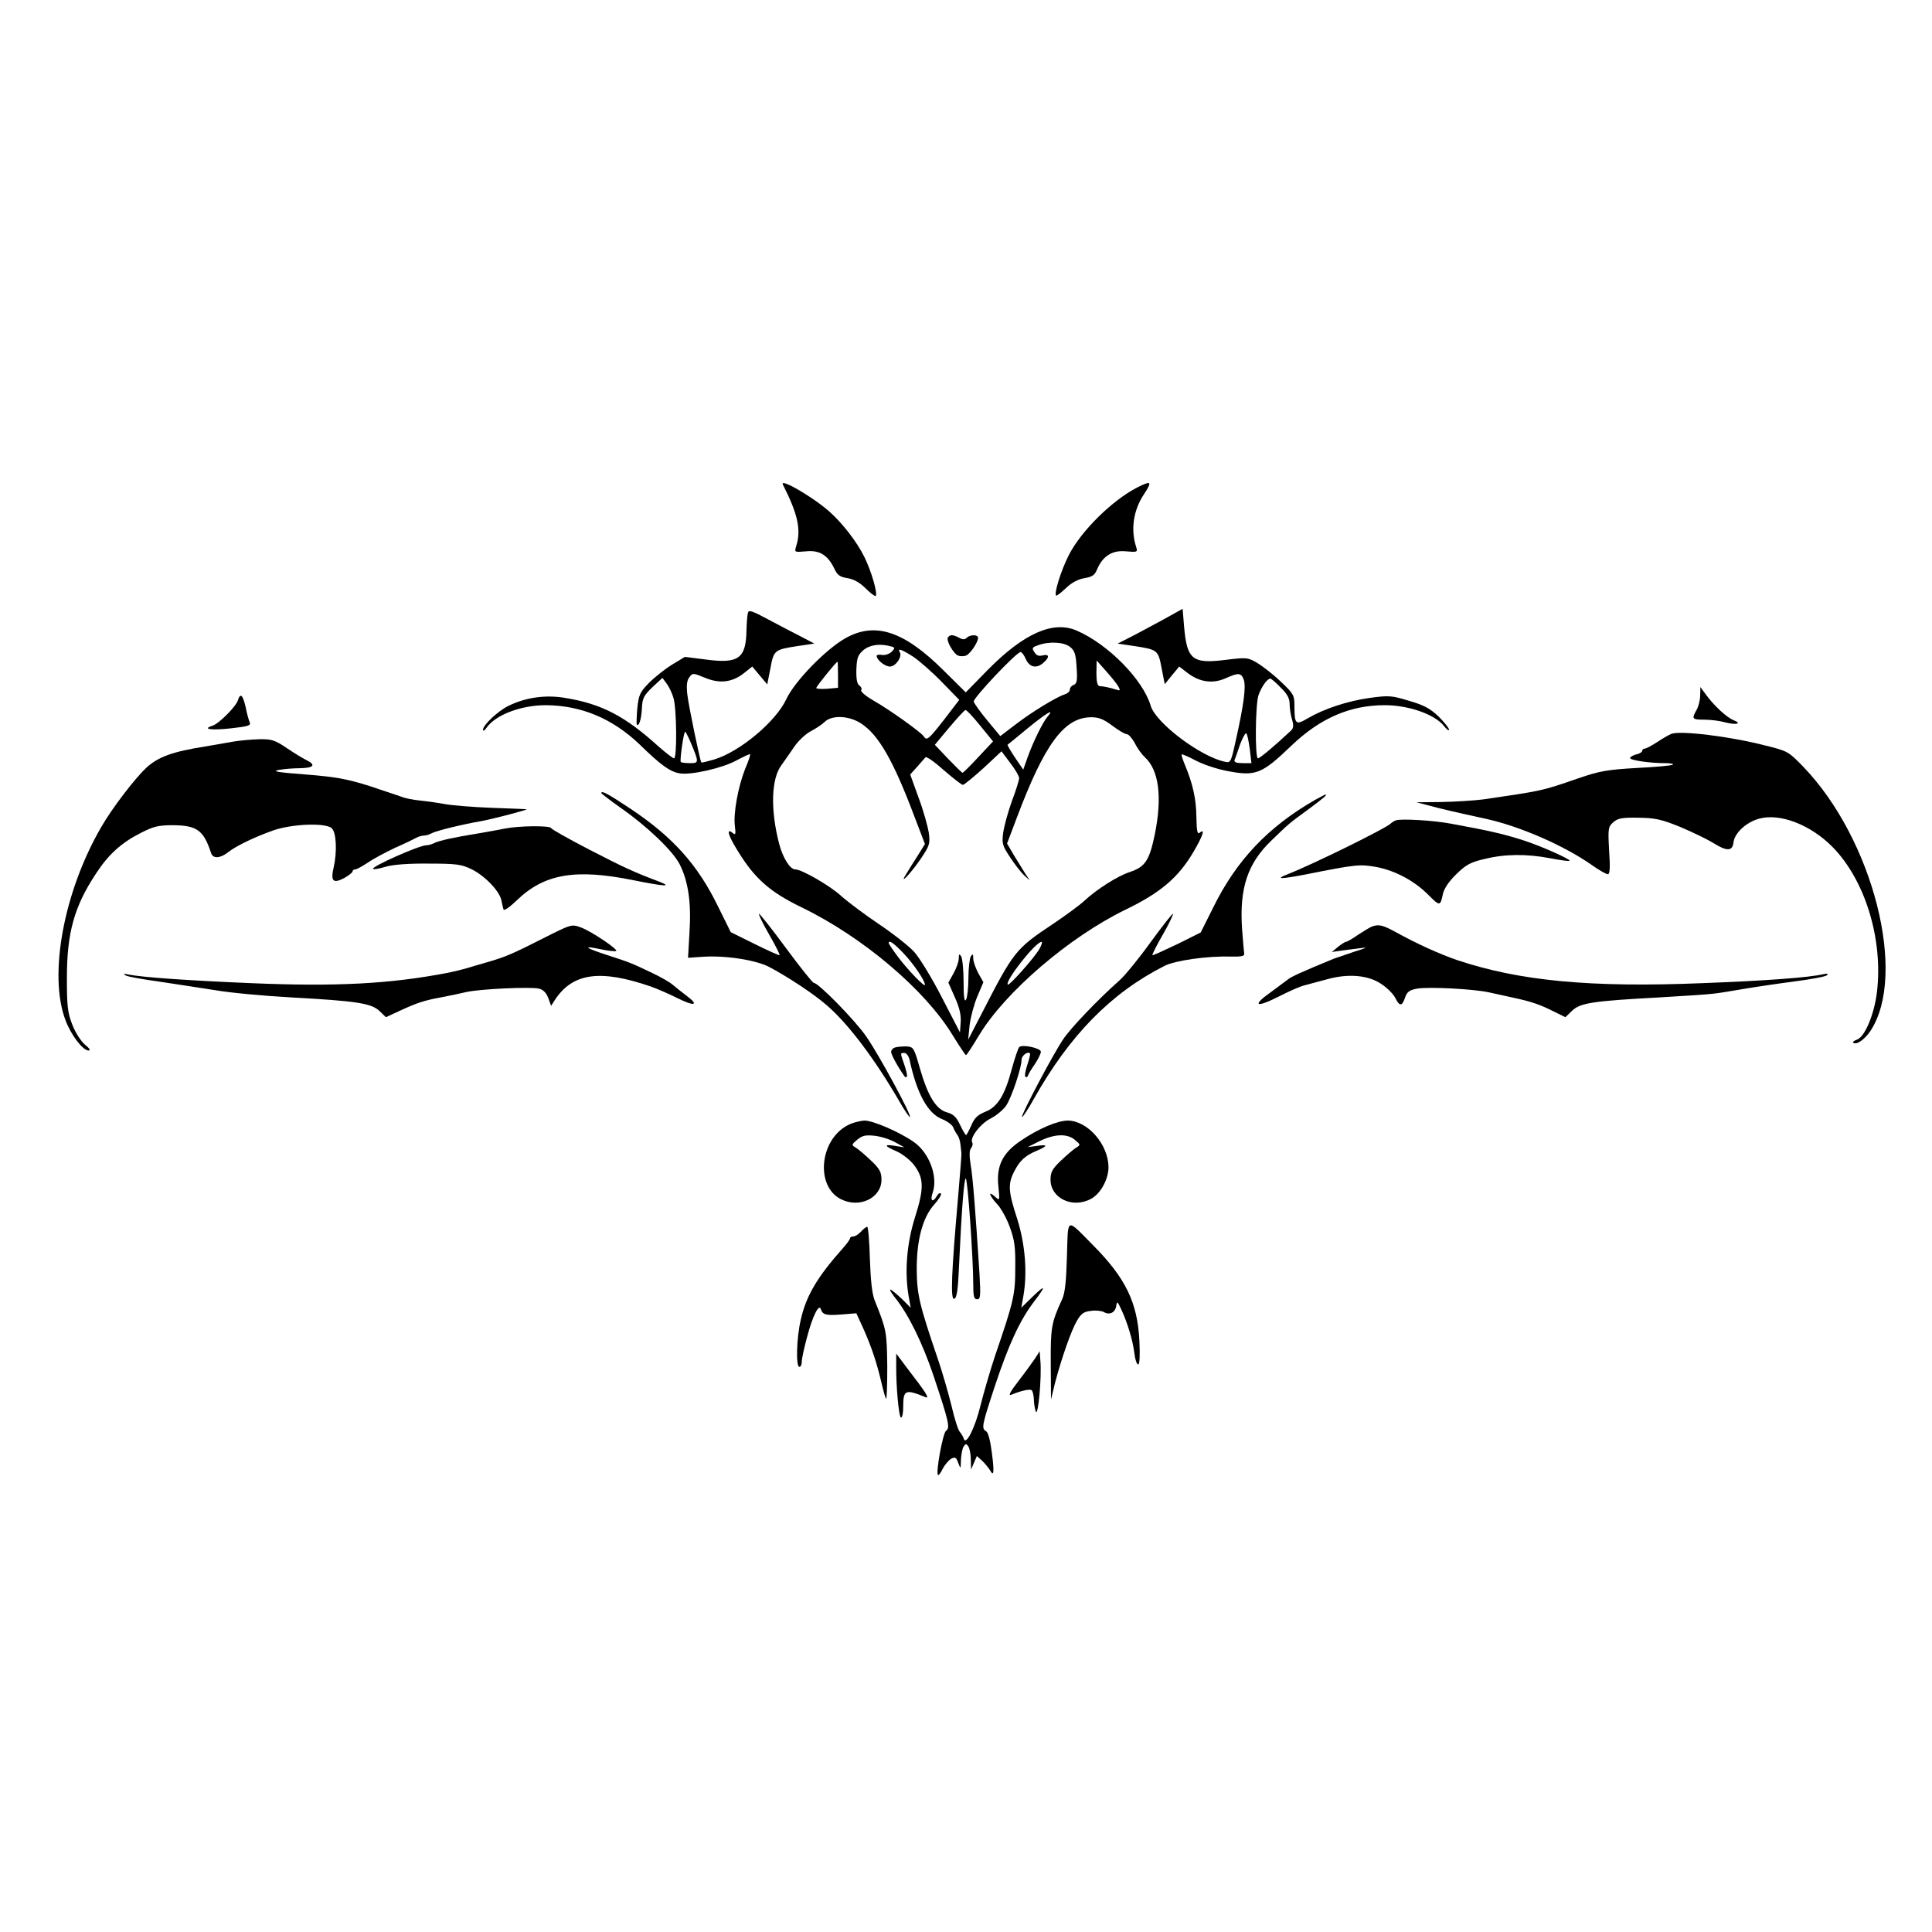<?xml version="1.0" standalone="no"?>
<!DOCTYPE svg PUBLIC "-//W3C//DTD SVG 20010904//EN"
 "http://www.w3.org/TR/2001/REC-SVG-20010904/DTD/svg10.dtd">
<svg version="1.0" xmlns="http://www.w3.org/2000/svg"
 width="800pt" height="800pt" viewBox="0 0 800 800"
 preserveAspectRatio="xMidYMid meet">
<g transform="translate(0,800) scale(0.1,-0.1)"
fill="#000000" stroke="none">
<path d="M3242 5993 c62 -123 76 -186 55 -254 -8 -26 -8 -26 40 -22 56 6 90
-15 117 -70 13 -28 23 -36 55 -41 26 -4 51 -18 75 -42 20 -20 39 -34 42 -32 9
10 -17 101 -47 162 -31 63 -91 140 -145 188 -72 63 -208 141 -192 111z"/>
<path d="M4710 5982 c-104 -53 -233 -180 -284 -280 -33 -65 -62 -159 -53 -168
2 -3 21 12 41 31 24 23 51 37 77 41 33 6 42 12 53 39 23 53 63 78 119 72 46
-4 48 -3 42 17 -24 72 -12 153 31 218 36 55 32 59 -26 30z"/>
<path d="M3097 5462 c-3 -10 -5 -42 -6 -72 -2 -117 -33 -139 -168 -121 l-87
11 -53 -32 c-29 -18 -72 -52 -95 -75 -38 -39 -43 -49 -49 -106 -3 -34 -4 -64
-2 -67 9 -10 19 23 21 68 2 41 8 52 43 86 l42 39 17 -23 c10 -13 23 -40 29
-61 13 -44 15 -249 2 -249 -5 0 -33 22 -63 48 -140 127 -236 177 -387 202 -83
14 -165 2 -236 -33 -44 -22 -105 -79 -105 -99 0 -7 7 -3 15 9 37 53 143 93
245 93 147 -1 276 -55 389 -163 88 -86 125 -112 164 -119 45 -9 178 21 236 53
30 16 56 28 57 26 2 -2 -7 -30 -21 -62 -29 -74 -49 -184 -42 -236 4 -32 3 -38
-8 -29 -29 24 -21 -8 19 -72 70 -115 133 -171 265 -235 254 -123 512 -342 626
-530 28 -45 52 -82 55 -82 3 0 27 37 54 82 107 178 372 406 606 520 145 70
219 133 281 238 39 66 51 101 27 81 -10 -8 -13 6 -14 66 -1 75 -15 137 -48
216 -9 22 -15 41 -13 42 2 2 28 -9 58 -25 30 -16 89 -36 133 -44 116 -22 141
-12 263 105 119 114 243 168 387 168 99 0 207 -38 245 -86 12 -15 21 -22 21
-15 0 6 -19 30 -43 54 -35 33 -60 47 -122 65 -73 22 -83 23 -164 12 -92 -13
-189 -45 -257 -85 -49 -29 -54 -24 -54 53 0 43 -4 50 -56 99 -31 30 -75 64
-98 78 -39 23 -45 23 -128 13 -141 -18 -163 0 -175 138 l-6 73 -81 -45 c-45
-24 -105 -57 -135 -72 l-53 -27 68 -10 c98 -15 100 -17 114 -92 l13 -66 30 37
30 36 35 -27 c50 -38 104 -45 156 -22 54 24 65 24 76 -5 10 -28 1 -100 -32
-248 -21 -96 -22 -98 -47 -92 -102 22 -285 161 -306 231 -32 109 -177 256
-307 312 -97 42 -218 -11 -367 -162 l-92 -94 -93 92 c-163 162 -282 201 -404
133 -81 -45 -211 -178 -246 -253 -44 -94 -193 -218 -299 -250 -28 -8 -51 -14
-53 -12 -5 5 -53 236 -58 282 -4 36 -2 57 8 70 14 19 15 19 64 -1 61 -26 114
-20 163 19 l34 27 31 -37 31 -37 13 66 c14 76 16 78 114 93 l68 10 -53 28
c-30 15 -91 47 -136 71 -69 37 -83 42 -86 28z m1334 -141 c19 -15 24 -30 27
-85 4 -54 1 -67 -12 -72 -9 -3 -16 -12 -16 -19 0 -8 -10 -17 -21 -20 -34 -11
-135 -72 -204 -125 l-63 -48 -54 65 c-29 35 -54 70 -56 78 -3 14 177 205 194
205 5 0 15 -13 22 -30 16 -34 45 -40 74 -13 25 22 23 36 -5 29 -16 -4 -26 0
-34 14 -11 16 -9 20 15 28 45 17 108 14 133 -7z m-744 3 c20 -5 20 -7 5 -23
-10 -9 -27 -15 -39 -13 -13 2 -23 1 -23 -4 0 -16 34 -44 55 -44 24 0 52 41 41
59 -12 19 8 12 55 -18 24 -16 77 -62 118 -104 l73 -75 -62 -81 c-64 -82 -73
-90 -85 -70 -11 17 -144 112 -208 148 -31 18 -54 37 -51 43 4 6 0 14 -7 19
-10 6 -14 27 -13 66 2 49 6 60 28 80 27 23 68 29 113 17z m-217 -118 l0 -54
-45 -4 c-25 -2 -45 0 -45 3 0 7 82 108 88 109 1 0 2 -24 2 -54z m1161 -49 c9
-17 8 -18 -11 -12 -26 8 -49 13 -67 14 -9 1 -13 18 -13 54 l1 52 40 -45 c22
-25 45 -53 50 -63z m672 -4 c27 -26 37 -45 37 -67 0 -17 4 -46 10 -65 7 -24 6
-36 -3 -45 -67 -63 -130 -116 -138 -116 -13 0 -11 221 2 261 12 34 36 69 49
69 4 0 23 -16 43 -37z m-1244 -158 l53 -65 -61 -65 c-33 -36 -63 -65 -65 -65
-3 0 -30 27 -60 58 l-55 58 60 72 c33 39 63 72 67 72 5 0 32 -29 61 -65z m279
38 c-20 -23 -60 -105 -83 -169 l-18 -51 -34 50 c-18 27 -32 51 -31 53 2 1 39
32 83 68 77 63 115 86 83 49z m-772 -29 c72 -47 133 -153 220 -384 l44 -115
-28 -45 c-16 -25 -37 -58 -47 -75 -37 -57 13 -6 57 58 37 55 40 63 34 108 -4
26 -22 92 -42 145 l-35 97 28 31 c15 17 31 35 35 40 4 5 38 -19 76 -53 38 -33
74 -61 79 -61 5 0 43 31 85 69 l75 70 36 -48 c21 -27 37 -55 37 -63 0 -8 -13
-51 -30 -95 -16 -45 -32 -103 -36 -131 -6 -46 -3 -54 30 -104 20 -30 46 -63
58 -74 l22 -19 -17 25 c-9 14 -30 48 -47 76 l-30 51 40 106 c116 308 197 417
309 417 31 0 51 -8 87 -35 25 -19 52 -35 60 -35 7 0 22 -17 33 -37 10 -21 29
-47 41 -58 59 -53 73 -165 42 -319 -23 -111 -40 -135 -104 -157 -50 -16 -139
-73 -188 -119 -19 -18 -78 -61 -130 -96 -155 -103 -163 -114 -294 -369 l-57
-110 6 60 c4 33 18 86 32 119 l25 59 -21 37 c-11 21 -21 48 -21 61 0 19 -2 21
-10 9 -5 -8 -10 -49 -10 -90 0 -41 -5 -82 -10 -90 -7 -10 -10 13 -10 75 0 50
-5 97 -10 105 -8 12 -10 10 -10 -9 0 -13 -10 -41 -22 -62 l-21 -38 27 -61 c19
-42 26 -73 24 -103 l-3 -42 -75 145 c-41 80 -93 165 -115 189 -22 24 -87 75
-145 114 -58 39 -129 92 -158 118 -46 42 -162 109 -189 109 -22 0 -52 49 -67
107 -36 140 -33 268 10 325 13 18 37 53 53 76 16 24 47 53 68 64 21 11 47 28
58 39 30 29 101 26 151 -7z m-707 -76 c36 -86 36 -88 -2 -88 -18 0 -36 2 -38
5 -5 5 12 125 18 125 2 0 12 -19 22 -42z m2316 -30 l7 -58 -37 0 c-25 0 -36 4
-33 13 3 6 13 36 23 65 11 28 22 49 26 45 4 -5 10 -34 14 -65z m-1434 -845
c41 -43 89 -113 89 -131 0 -12 -72 63 -111 115 -22 29 -39 55 -39 58 0 14 20
1 61 -42z m562 16 c-22 -37 -124 -152 -130 -146 -13 14 115 177 140 177 4 0 0
-14 -10 -31z"/>
<path d="M3925 5360 c-8 -13 24 -68 43 -75 8 -3 22 -3 31 0 17 5 51 55 51 74
0 14 -33 14 -47 0 -8 -8 -17 -8 -31 0 -26 14 -39 14 -47 1z"/>
<path d="M7040 5120 c0 -19 -7 -46 -15 -60 -21 -37 -19 -40 33 -40 26 0 64 -5
85 -11 46 -12 73 -6 35 9 -29 12 -81 60 -115 107 l-22 30 -1 -35z"/>
<path d="M985 5100 c-8 -26 -79 -97 -105 -105 -45 -14 -6 -20 75 -11 73 8 85
12 79 25 -4 9 -12 37 -17 64 -12 51 -22 59 -32 27z"/>
<path d="M6920 4961 c-8 -3 -34 -18 -57 -33 -24 -16 -47 -28 -53 -28 -5 0 -10
-4 -10 -9 0 -5 -11 -12 -25 -15 -14 -4 -25 -10 -25 -15 0 -9 81 -21 144 -21
22 0 37 -3 33 -6 -3 -4 -70 -10 -149 -14 -124 -7 -156 -13 -243 -43 -153 -53
-148 -51 -392 -87 -39 -5 -118 -10 -175 -11 l-103 -1 50 -13 c46 -13 116 -29
240 -56 139 -31 319 -109 435 -190 31 -22 61 -39 68 -39 8 0 10 27 5 98 -5 92
-4 98 17 117 19 17 36 20 104 19 69 -1 94 -6 173 -38 50 -21 112 -51 138 -67
56 -35 79 -34 83 3 5 39 52 83 106 98 87 24 214 -25 306 -119 134 -138 208
-381 182 -599 -11 -93 -51 -187 -83 -197 -11 -4 -18 -9 -16 -12 13 -12 47 11
72 48 154 233 11 794 -278 1094 -61 63 -64 65 -157 88 -148 38 -353 63 -390
48z"/>
<path d="M965 4929 c-27 -5 -79 -14 -115 -20 -135 -21 -195 -43 -244 -88 -49
-46 -143 -169 -187 -246 -155 -267 -219 -612 -148 -799 23 -62 72 -126 96
-126 9 0 3 10 -16 25 -17 15 -40 51 -52 83 -19 49 -22 76 -22 192 0 187 30
296 120 432 52 80 106 129 188 170 51 26 71 31 132 31 99 -1 126 -21 157 -115
7 -24 37 -23 69 2 34 27 109 63 187 91 80 28 220 33 244 9 19 -18 22 -97 8
-160 -14 -59 -3 -70 43 -46 19 11 35 23 35 28 0 4 5 8 11 8 6 0 29 13 52 28
23 16 74 43 112 61 39 17 78 36 87 41 10 6 25 10 33 10 8 0 23 4 33 10 19 10
124 36 205 50 49 9 198 48 187 49 -3 1 -68 3 -145 6 -77 3 -162 10 -190 15
-27 5 -75 12 -105 15 -30 3 -64 10 -75 15 -11 4 -71 24 -134 45 -96 30 -139
38 -265 48 -118 9 -142 13 -111 19 22 4 61 7 87 7 56 1 67 13 30 32 -15 7 -53
30 -84 51 -50 34 -64 38 -115 37 -32 -1 -80 -5 -108 -10z"/>
<path d="M2490 4716 c0 -2 36 -30 80 -61 109 -76 217 -179 245 -235 35 -70 48
-159 40 -281 l-6 -105 58 4 c94 7 225 -13 280 -43 82 -44 186 -113 238 -159
88 -76 198 -222 300 -398 21 -37 41 -66 43 -63 7 7 -128 257 -181 333 -46 67
-198 222 -217 222 -5 0 -57 65 -116 145 -59 80 -109 143 -111 141 -3 -2 16
-41 42 -86 26 -45 45 -83 43 -85 -2 -2 -48 19 -103 46 l-99 49 -52 105 c-85
175 -188 289 -363 406 -95 63 -121 77 -121 65z"/>
<path d="M5444 4687 c-193 -111 -324 -249 -420 -444 l-52 -104 -98 -49 c-55
-26 -100 -47 -102 -45 -2 2 17 40 43 85 26 45 44 84 42 86 -2 3 -44 -51 -93
-118 -49 -68 -107 -139 -129 -158 -87 -77 -203 -198 -233 -244 -42 -62 -176
-316 -170 -321 2 -3 24 30 48 73 148 264 320 440 541 552 44 23 179 42 274 39
43 -1 59 2 57 11 -1 6 -5 54 -9 105 -11 168 23 270 122 365 74 71 68 67 153
129 62 46 80 61 70 61 -2 0 -21 -11 -44 -23z"/>
<path d="M5780 4603 c-8 -3 -17 -9 -20 -12 -15 -18 -321 -169 -428 -211 -54
-21 -31 -21 74 -1 210 42 224 43 293 31 79 -15 159 -58 217 -117 46 -46 48
-46 59 6 5 22 25 52 55 81 40 39 59 50 117 63 83 21 174 22 273 3 41 -8 77
-13 79 -10 6 5 -109 57 -184 82 -79 26 -140 41 -305 71 -72 14 -211 22 -230
14z"/>
<path d="M2090 4569 c-25 -5 -74 -14 -110 -20 -99 -16 -163 -30 -182 -40 -10
-5 -24 -9 -32 -9 -30 0 -230 -89 -221 -98 2 -3 26 1 52 9 30 9 96 14 178 13
114 0 136 -3 177 -23 55 -27 115 -89 124 -128 3 -16 7 -33 9 -39 2 -7 27 11
55 38 114 110 243 132 484 83 130 -26 163 -28 104 -5 -99 37 -147 59 -288 132
-85 44 -156 84 -158 89 -4 11 -132 10 -192 -2z"/>
<path d="M2250 4115 c-128 -65 -158 -78 -235 -100 -33 -9 -71 -21 -85 -25 -14
-4 -50 -13 -80 -19 -236 -45 -457 -57 -811 -42 -262 11 -449 24 -509 36 -18 4
-21 3 -10 -4 8 -5 69 -16 135 -25 66 -10 172 -26 235 -36 63 -11 205 -24 315
-30 272 -15 333 -24 367 -57 l26 -25 54 25 c73 34 103 44 173 57 33 6 80 16
105 22 57 13 269 23 303 14 16 -4 29 -17 37 -38 l12 -33 16 25 c74 112 188
127 397 55 28 -10 76 -31 108 -47 72 -36 94 -32 41 8 -21 16 -48 37 -58 46
-11 10 -49 32 -85 49 -88 42 -93 44 -189 75 -92 30 -102 40 -23 23 28 -6 56
-9 62 -7 13 4 -101 81 -144 97 -40 15 -40 15 -157 -44z"/>
<path d="M5680 4163 c-8 -3 -34 -19 -57 -34 -23 -16 -45 -29 -50 -29 -4 0 -19
-10 -33 -21 l-25 -21 40 6 c22 3 58 7 80 10 30 5 24 1 -25 -14 -36 -12 -74
-25 -85 -29 -127 -52 -182 -77 -191 -86 -7 -5 -40 -30 -74 -55 -79 -56 -58
-64 38 -15 39 20 86 41 104 45 18 5 60 16 93 25 89 25 173 17 227 -21 24 -16
49 -42 56 -57 17 -35 28 -34 40 2 8 24 18 31 48 37 47 9 235 -1 299 -15 28 -6
73 -16 100 -22 76 -16 115 -30 168 -57 l49 -24 28 27 c34 32 83 40 362 55 106
6 209 13 228 16 19 2 73 11 120 19 47 8 141 22 210 31 69 9 130 20 135 26 7 6
1 8 -15 4 -62 -14 -237 -27 -500 -37 -464 -19 -757 9 -1015 95 -73 25 -164 66
-255 116 -55 30 -71 34 -100 23z"/>
<path d="M3708 3663 c-10 -2 -18 -11 -18 -19 0 -11 27 -61 57 -103 2 -2 5 -2
8 1 3 3 -2 24 -10 48 -18 52 -18 50 0 50 8 0 17 -12 21 -27 30 -141 76 -224
135 -247 22 -9 42 -24 46 -34 3 -9 11 -23 17 -31 6 -8 12 -26 13 -40 2 -14 3
-30 4 -36 1 -5 -6 -89 -14 -185 -27 -306 -32 -423 -16 -418 11 3 16 37 20 134
11 239 21 364 28 364 8 0 31 -332 31 -437 0 -51 3 -63 16 -63 14 0 15 12 10
103 -17 266 -28 406 -37 456 -6 37 -5 58 2 67 6 7 8 17 5 23 -12 19 35 80 77
100 23 12 52 36 64 54 23 36 63 156 63 188 0 18 25 37 35 27 2 -2 -3 -23 -11
-47 -8 -24 -12 -46 -8 -50 4 -3 9 -1 11 6 2 7 15 28 29 48 13 20 24 42 24 50
0 15 -78 32 -90 19 -4 -5 -18 -45 -30 -89 -29 -110 -59 -159 -111 -179 -31
-13 -44 -25 -57 -56 -10 -22 -19 -40 -22 -40 -3 1 -14 20 -25 43 -15 32 -28
44 -54 51 -45 13 -78 66 -111 179 -25 88 -27 92 -56 94 -16 0 -37 -1 -46 -4z"/>
<path d="M3509 3340 c-115 -61 -133 -251 -28 -305 77 -40 169 4 169 80 0 31
-7 45 -43 79 -23 22 -51 46 -62 53 -20 12 -20 13 5 34 21 17 33 20 72 16 26
-3 64 -15 85 -27 l38 -21 -37 6 c-50 8 -48 0 6 -23 24 -11 55 -36 70 -55 42
-55 43 -97 5 -217 -35 -111 -44 -229 -26 -330 l8 -45 -38 38 c-22 20 -42 37
-46 37 -5 0 6 -17 22 -37 54 -68 111 -185 156 -318 65 -195 70 -217 52 -230
-13 -10 -43 -173 -33 -183 3 -2 12 10 20 27 9 17 25 35 35 41 16 8 21 5 29
-18 10 -26 10 -26 11 13 1 22 6 47 11 55 9 13 11 13 20 0 5 -8 10 -33 10 -55
l1 -40 12 28 12 28 22 -20 c12 -11 26 -29 32 -38 16 -30 19 -11 8 72 -6 48
-15 83 -23 88 -21 12 -19 22 36 189 57 171 102 269 160 346 53 69 51 76 -5 22
l-46 -45 8 45 c18 99 8 219 -25 323 -37 113 -39 144 -13 195 23 46 46 67 94
87 47 20 47 27 0 20 l-38 -5 50 25 c62 30 114 32 146 5 24 -20 24 -21 4 -33
-11 -7 -39 -31 -62 -53 -36 -34 -43 -48 -43 -79 0 -76 90 -120 166 -80 40 20
74 81 74 131 0 95 -86 193 -168 194 -42 0 -121 -33 -193 -82 -77 -51 -104
-105 -95 -190 6 -61 6 -61 -14 -43 -30 27 -24 5 8 -30 16 -16 40 -59 53 -95
20 -54 24 -83 23 -170 0 -112 -7 -140 -84 -365 -20 -60 -47 -153 -60 -205 -22
-91 -60 -167 -69 -138 -2 7 -9 20 -16 28 -8 8 -23 57 -35 109 -13 52 -38 140
-57 195 -76 223 -86 266 -87 366 -1 123 24 219 73 273 18 20 31 41 27 45 -4 4
-12 -1 -17 -11 -17 -29 -29 -19 -17 14 23 67 -14 166 -79 211 -59 41 -168 88
-203 88 -19 -1 -51 -9 -71 -20z"/>
<path d="M4418 2798 c-3 -103 -8 -153 -20 -178 -45 -98 -48 -118 -47 -268 l1
-147 17 70 c27 102 67 217 91 257 17 29 28 37 58 40 20 3 44 0 53 -5 23 -14
47 -2 51 25 3 21 5 20 20 -12 26 -55 49 -131 55 -182 3 -27 10 -48 16 -48 6 0
8 38 5 98 -8 159 -57 260 -193 397 -112 113 -102 117 -107 -47z"/>
<path d="M3565 2900 c-10 -11 -24 -20 -32 -20 -7 0 -13 -3 -13 -7 0 -5 -14
-24 -31 -43 -105 -118 -151 -196 -173 -294 -18 -76 -21 -196 -6 -196 6 0 10
10 10 22 0 12 10 58 22 102 23 87 49 139 57 115 7 -23 21 -27 85 -22 l62 5 31
-68 c32 -73 53 -134 74 -224 7 -30 15 -58 18 -62 3 -4 5 57 5 135 -2 144 -3
150 -52 272 -11 27 -17 83 -20 173 -2 72 -7 132 -11 132 -5 0 -16 -9 -26 -20z"/>
<path d="M4286 2375 c-11 -16 -42 -59 -69 -94 -32 -41 -43 -61 -31 -57 40 17
77 25 85 20 5 -3 9 -20 10 -37 0 -18 4 -41 8 -52 10 -23 25 145 19 210 l-3 40
-19 -30z"/>
<path d="M3711 2345 c-1 -84 11 -215 20 -215 5 0 9 19 9 43 0 73 8 76 94 41
13 -5 2 15 -30 58 -27 35 -59 78 -71 94 l-22 29 0 -50z"/>
</g>
</svg>
